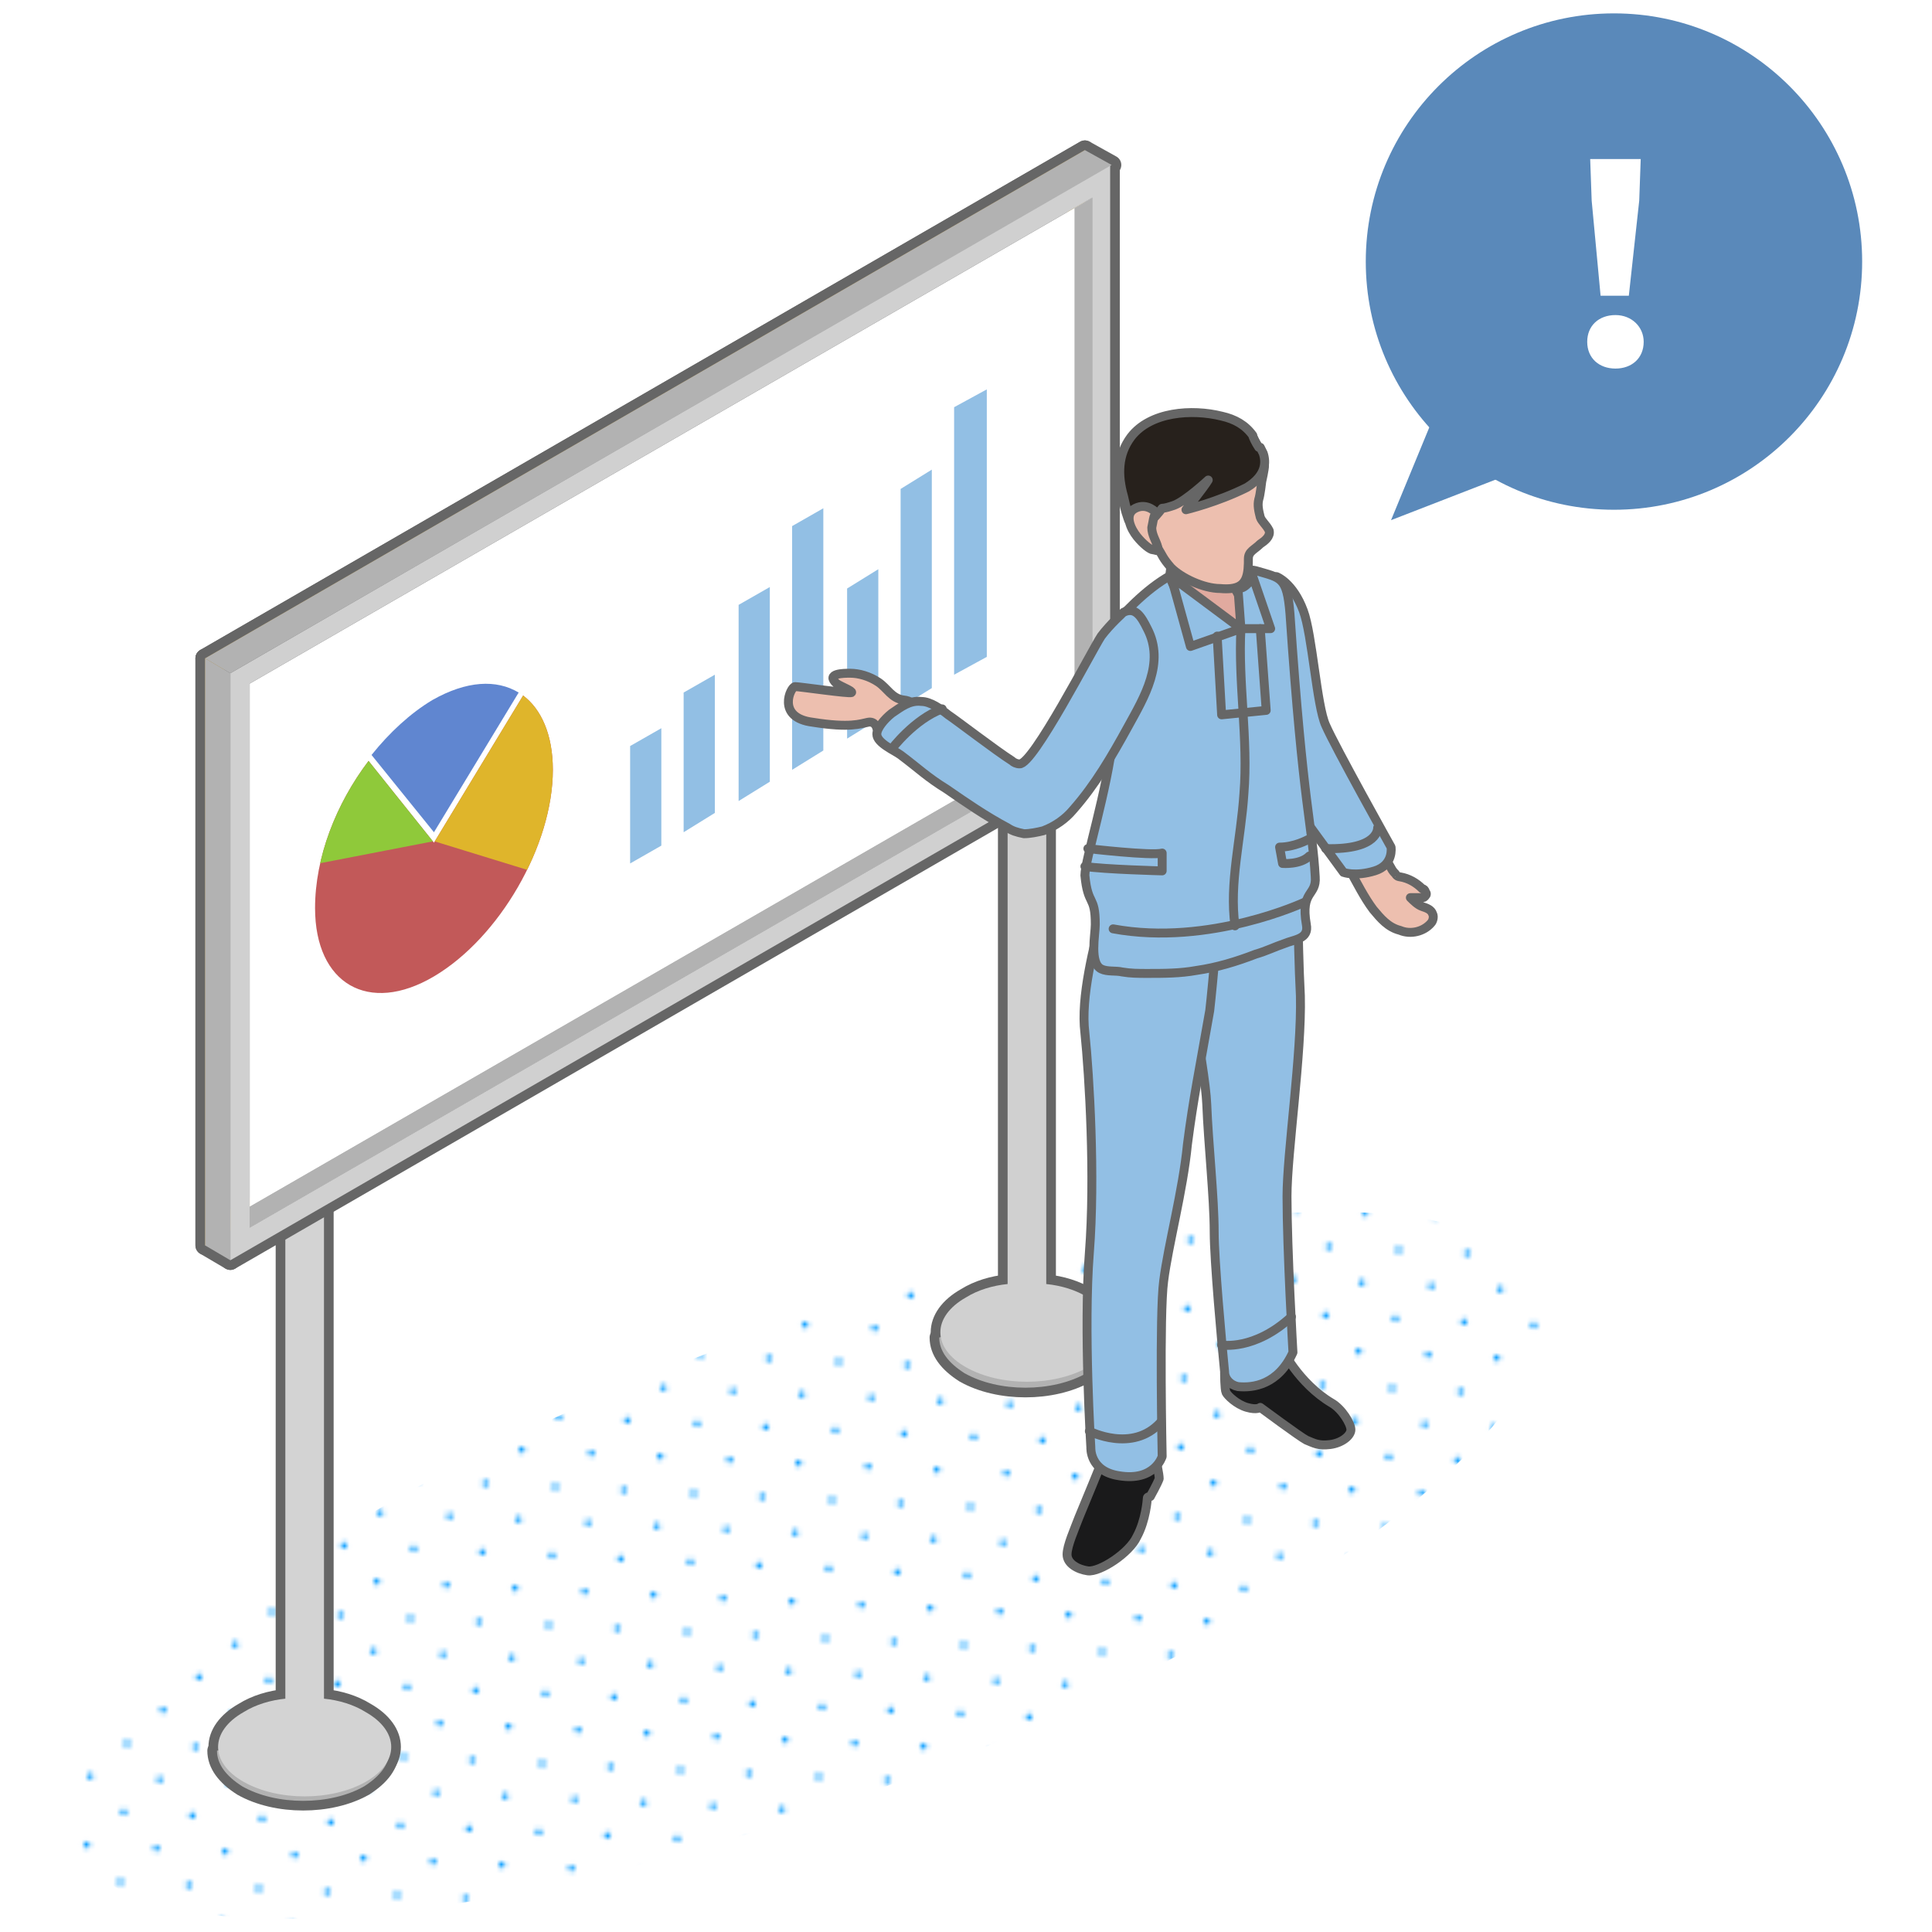 <?xml version="1.0" encoding="utf-8"?>
<!-- Generator: Adobe Illustrator 25.2.0, SVG Export Plug-In . SVG Version: 6.00 Build 0)  -->
<svg version="1.1" id="レイヤー_1" xmlns="http://www.w3.org/2000/svg" xmlns:xlink="http://www.w3.org/1999/xlink" x="0px"
	 y="0px" viewBox="0 0 130 130" widht="130" height="130" style="enable-background:new 0 0 130 130;" xml:space="preserve">
<style type="text/css">
	.st0{fill:none;}
	.st1{clip-path:url(#SVGID_1_);fill:#009AFF;}
	.st2{fill:url(#SVGID_2_);}
	.st3{fill:#D3D3D3;}
	.st4{fill:#5A89BA;}
	.st5{fill:#FFFFFF;}
	.st6{fill:none;stroke:#666666;stroke-width:1.3;stroke-linecap:round;stroke-linejoin:round;}
	.st7{fill:#B2B2B2;}
	.st8{fill:#D0D0D0;}
	.st9{clip-path:url(#SVGID_6_);fill:none;stroke:#666666;stroke-width:1.3;stroke-linecap:round;stroke-linejoin:round;}
	.st10{fill:#AA8531;}
	.st11{fill:#92BFE4;}
	.st12{fill:#6086D0;}
	.st13{fill:#C25959;}
	.st14{clip-path:url(#SVGID_13_);fill:#DFB52B;}
	.st15{clip-path:url(#SVGID_13_);fill:#8FC93A;}
	.st16{fill:#1A1A1B;stroke:#666666;stroke-width:0.6;stroke-linecap:round;stroke-linejoin:round;stroke-miterlimit:10;}
	.st17{fill:#92BFE4;stroke:#666666;stroke-width:0.6;stroke-linecap:round;stroke-linejoin:round;stroke-miterlimit:10;}
	.st18{fill:none;stroke:#666666;stroke-width:0.6;stroke-linecap:round;stroke-linejoin:round;stroke-miterlimit:10;}
	.st19{fill:#EDBFAF;}
	.st20{fill:#E1AA9F;stroke:#666666;stroke-width:0.6;stroke-linecap:round;stroke-linejoin:round;stroke-miterlimit:10;}
	.st21{fill:#EDBFAF;stroke:#666666;stroke-width:0.6;stroke-linecap:round;stroke-linejoin:round;stroke-miterlimit:10;}
	.st22{fill:#27211C;}
</style>
<pattern  x="-310.5" y="-473.9" width="28.8" height="28.8" patternUnits="userSpaceOnUse" id="_x31_0_dpi_10__x25__4" viewBox="15.1 -29.5 28.8 28.8" style="overflow:visible;">
	<g>
		<rect x="15.1" y="-29.5" class="st0" width="28.8" height="28.8"/>
		<g>
			<defs>
				<rect id="SVGID_7_" x="15.1" y="-29.5" width="28.8" height="28.8"/>
			</defs>
			<clipPath id="SVGID_1_">
				<use xlink:href="#SVGID_7_"  style="overflow:visible;"/>
			</clipPath>
			<path class="st1" d="M43.9,0c0.4,0,0.7-0.3,0.7-0.7c0-0.4-0.3-0.7-0.7-0.7c-0.4,0-0.7,0.3-0.7,0.7C43.2-0.3,43.5,0,43.9,0z"/>
			<path class="st1" d="M29.5,0c0.4,0,0.7-0.3,0.7-0.7c0-0.4-0.3-0.7-0.7-0.7c-0.4,0-0.7,0.3-0.7,0.7C28.8-0.3,29.1,0,29.5,0z"/>
			<circle class="st1" cx="15.1" cy="-0.7" r="0.7"/>
			<path class="st1" d="M43.9-14.4c0.4,0,0.7-0.3,0.7-0.7c0-0.4-0.3-0.7-0.7-0.7c-0.4,0-0.7,0.3-0.7,0.7
				C43.2-14.7,43.5-14.4,43.9-14.4z"/>
			<path class="st1" d="M29.5-14.4c0.4,0,0.7-0.3,0.7-0.7c0-0.4-0.3-0.7-0.7-0.7c-0.4,0-0.7,0.3-0.7,0.7
				C28.8-14.7,29.1-14.4,29.5-14.4z"/>
			<path class="st1" d="M15.1-14.4c0.4,0,0.7-0.3,0.7-0.7c0-0.4-0.3-0.7-0.7-0.7c-0.4,0-0.7,0.3-0.7,0.7
				C14.4-14.7,14.7-14.4,15.1-14.4z"/>
			<path class="st1" d="M43.9-28.8c0.4,0,0.7-0.3,0.7-0.7c0-0.4-0.3-0.7-0.7-0.7c-0.4,0-0.7,0.3-0.7,0.7
				C43.2-29.1,43.5-28.8,43.9-28.8z"/>
			<path class="st1" d="M29.5-28.8c0.4,0,0.7-0.3,0.7-0.7c0-0.4-0.3-0.7-0.7-0.7c-0.4,0-0.7,0.3-0.7,0.7
				C28.8-29.1,29.1-28.8,29.5-28.8z"/>
			<path class="st1" d="M15.1-28.8c0.4,0,0.7-0.3,0.7-0.7c0-0.4-0.3-0.7-0.7-0.7c-0.4,0-0.7,0.3-0.7,0.7
				C14.4-29.1,14.7-28.8,15.1-28.8z"/>
			<path class="st1" d="M0.7-28.8c0.4,0,0.7-0.3,0.7-0.7c0-0.4-0.3-0.7-0.7-0.7c-0.4,0-0.7,0.3-0.7,0.7C0-29.1,0.3-28.8,0.7-28.8z"
				/>
			<path class="st1" d="M0.7-29.5"/>
			<path class="st1" d="M22.3-7.2c0.4,0,0.7-0.3,0.7-0.7c0-0.4-0.3-0.7-0.7-0.7c-0.4,0-0.7,0.3-0.7,0.7C21.6-7.5,21.9-7.2,22.3-7.2z
				"/>
			<path class="st1" d="M36.7-7.2c0.4,0,0.7-0.3,0.7-0.7c0-0.4-0.3-0.7-0.7-0.7c-0.4,0-0.7,0.3-0.7,0.7C36-7.5,36.3-7.2,36.7-7.2z"
				/>
			<path class="st1" d="M22.3-21.6c0.4,0,0.7-0.3,0.7-0.7c0-0.4-0.3-0.7-0.7-0.7c-0.4,0-0.7,0.3-0.7,0.7
				C21.6-21.9,21.9-21.6,22.3-21.6z"/>
			<path class="st1" d="M36.7-21.6c0.4,0,0.7-0.3,0.7-0.7c0-0.4-0.3-0.7-0.7-0.7c-0.4,0-0.7,0.3-0.7,0.7
				C36-21.9,36.3-21.6,36.7-21.6z"/>
			<path class="st1" d="M7.9-21.6c0.4,0,0.7-0.3,0.7-0.7c0-0.4-0.3-0.7-0.7-0.7c-0.4,0-0.7,0.3-0.7,0.7C7.2-21.9,7.5-21.6,7.9-21.6z
				"/>
			<path class="st1" d="M7.9-22.3"/>
		</g>
	</g>
</pattern>
<g>
	
		<pattern  id="SVGID_2_" xlink:href="#_x31_0_dpi_10__x25__4" patternTransform="matrix(0.321 1.542201e-02 -1.542201e-02 0.321 -5218.876 -4357.361)">
	</pattern>
	<path class="st2" d="M103.7,86.7c3.1,8.2-16.5,23.1-43.8,33.4s-51.8,12-54.9,3.9s16.5-23.1,43.8-33.4S100.6,78.5,103.7,86.7z"/>
	<path class="st3" d="M68.2,87.5c-0.5,0.3-0.5,0.8,0,1.1c0.5,0.3,1.3,0.3,1.8,0c0.5-0.3,0.5-0.8,0-1.1
		C69.5,87.3,68.7,87.3,68.2,87.5z"/>
	<ellipse class="st3" cx="20.5" cy="116" rx="1.3" ry="0.8"/>
	<g>
		<g>
			<g>
				<g>
					<circle class="st4" cx="108.6" cy="17.6" r="16.7"/>
					<polygon class="st4" points="103.4,31.2 93.6,35 97.6,25.3 					"/>
				</g>
				<g>
					<g>
						<path class="st5" d="M106.8,23c0-1.1,0.8-1.8,1.9-1.8s1.9,0.8,1.9,1.8c0,1.1-0.8,1.8-1.9,1.8S106.8,24.1,106.8,23z
							 M107.1,13.5l-0.1-2.8h3.4l-0.1,2.8l-0.7,6.4h-1.9L107.1,13.5z"/>
					</g>
				</g>
			</g>
		</g>
		<g>
			<g>
				<g>
					<g>
						<path class="st6" d="M64.6,90c0.7,0,1.3-0.3,1.8-0.7c0.2-0.2,0.4-0.4,0.5-0.6c0.2,0,0.4,0,0.5,0c0.3,0,0.5-0.1,0.7-0.2
							c0,0,0.1,0,0.1,0c0.4,0,0.9,0,1.3,0c0.6,0,1.2,0,1.8,0c0.2,0,0.3,0,0.5,0c0.1,0.4,0.3,0.7,0.6,0.9c0.5,0.5,1.1,0.7,1.8,0.7
							c0.2,0,0.4,0,0.6-0.1c0,0,0,0,0,0c0,0,0,0,0,0c0,0,0,0,0,0c0,0,0,0,0,0c0,0,0,0,0,0c0,0,0,0,0,0c0,0,0,0,0,0c0,0,0,0,0,0
							c0,0,0,0,0,0c0,0,0,0,0,0c0,0,0,0,0,0c0,0,0,0,0,0c0,0,0,0,0,0c0,0,0,0,0,0c0,0.9-0.6,1.7-1.7,2.4c-2.3,1.3-5.9,1.3-8.2,0
							c-1.1-0.7-1.7-1.5-1.7-2.4c0,0,0,0,0,0c0,0,0,0,0,0c0,0,0,0,0,0c0,0,0,0,0,0c0,0,0,0,0,0c0,0,0,0,0,0c0,0,0,0,0,0c0,0,0,0,0,0
							c0,0,0,0,0,0c0,0,0,0,0,0c0,0,0,0,0,0c0,0,0,0,0,0c0,0,0,0,0,0c0,0,0,0,0,0c0,0,0,0,0,0c0,0,0,0,0,0c0,0,0,0,0,0c0,0,0,0,0,0
							c0,0,0,0,0,0C63.7,89.8,64.1,90,64.6,90z"/>
						<path class="st6" d="M73.2,87.3c-0.8-0.5-1.8-0.8-2.8-0.9V28.9h-2.6v57.5c-1,0.1-2,0.4-2.8,0.9c-2.3,1.3-2.3,3.4,0,4.7
							c2.3,1.3,5.9,1.3,8.2,0C75.4,90.7,75.4,88.6,73.2,87.3z"/>
					</g>
					<g>
						<path class="st7" d="M64.6,90c0.7,0,1.3-0.3,1.8-0.7c0.2-0.2,0.4-0.4,0.5-0.6c0.2,0,0.4,0,0.5,0c0.3,0,0.5-0.1,0.7-0.2
							c0,0,0.1,0,0.1,0c0.4,0,0.9,0,1.3,0c0.6,0,1.2,0,1.8,0c0.2,0,0.3,0,0.5,0c0.1,0.4,0.3,0.7,0.6,0.9c0.5,0.5,1.1,0.7,1.8,0.7
							c0.2,0,0.4,0,0.6-0.1c0,0,0,0,0,0c0,0,0,0,0,0c0,0,0,0,0,0c0,0,0,0,0,0c0,0,0,0,0,0c0,0,0,0,0,0c0,0,0,0,0,0c0,0,0,0,0,0
							c0,0,0,0,0,0c0,0,0,0,0,0c0,0,0,0,0,0c0,0,0,0,0,0c0,0,0,0,0,0c0,0,0,0,0,0c0,0.9-0.6,1.7-1.7,2.4c-2.3,1.3-5.9,1.3-8.2,0
							c-1.1-0.7-1.7-1.5-1.7-2.4c0,0,0,0,0,0c0,0,0,0,0,0c0,0,0,0,0,0c0,0,0,0,0,0c0,0,0,0,0,0c0,0,0,0,0,0c0,0,0,0,0,0c0,0,0,0,0,0
							c0,0,0,0,0,0c0,0,0,0,0,0c0,0,0,0,0,0c0,0,0,0,0,0c0,0,0,0,0,0c0,0,0,0,0,0c0,0,0,0,0,0c0,0,0,0,0,0c0,0,0,0,0,0c0,0,0,0,0,0
							c0,0,0,0,0,0C63.7,89.8,64.1,90,64.6,90z"/>
						<path class="st8" d="M73.2,87.3c-0.8-0.5-1.8-0.8-2.8-0.9V28.9h-2.6v57.5c-1,0.1-2,0.4-2.8,0.9c-2.3,1.3-2.3,3.4,0,4.7
							c2.3,1.3,5.9,1.3,8.2,0C75.4,90.7,75.4,88.6,73.2,87.3z"/>
					</g>
				</g>
				<g>
					<g>
						<path class="st6" d="M16,117.8c0.7,0,1.3-0.3,1.8-0.7c0.2-0.2,0.4-0.4,0.5-0.6c0.2,0,0.4,0,0.5,0c0.3,0,0.5-0.1,0.7-0.2
							c0,0,0.1,0,0.1,0c0.4,0,0.9,0,1.3,0c0.6,0,1.2,0,1.8,0c0.2,0,0.3,0,0.5,0c0.1,0.4,0.3,0.7,0.6,0.9c0.5,0.5,1.1,0.7,1.8,0.7
							c0.2,0,0.4,0,0.6-0.1c0,0,0,0,0,0c0,0,0,0,0,0c0,0,0,0,0,0c0,0,0,0,0,0c0,0,0,0,0,0c0,0,0,0,0,0c0,0,0,0,0,0c0,0,0,0,0,0
							c0,0,0,0,0,0c0,0,0,0,0,0c0,0,0,0,0,0c0,0,0,0,0,0c0,0,0,0,0,0c0,0,0,0,0,0c0,0.9-0.6,1.7-1.7,2.4c-2.3,1.3-5.9,1.3-8.2,0
							c-1.1-0.7-1.7-1.5-1.7-2.4c0,0,0,0,0,0c0,0,0,0,0,0c0,0,0,0,0,0c0,0,0,0,0,0c0,0,0,0,0,0c0,0,0,0,0,0c0,0,0,0,0,0c0,0,0,0,0,0
							c0,0,0,0,0,0c0,0,0,0,0,0c0,0,0,0,0,0c0,0,0,0,0,0c0,0,0,0,0,0c0,0,0,0,0,0c0,0,0,0,0,0c0,0,0,0,0,0c0,0,0,0,0,0c0,0,0,0,0,0
							c0,0,0,0,0,0C15.1,117.7,15.6,117.8,16,117.8z"/>
						<path class="st6" d="M24.6,115.2c-0.8-0.5-1.8-0.8-2.8-0.9V56.8h-2.6v57.5c-1,0.1-2,0.4-2.8,0.9c-2.3,1.3-2.3,3.4,0,4.7
							c2.3,1.3,5.9,1.3,8.2,0C26.9,118.6,26.9,116.5,24.6,115.2z"/>
					</g>
					<g>
						<path class="st7" d="M16,117.8c0.7,0,1.3-0.3,1.8-0.7c0.2-0.2,0.4-0.4,0.5-0.6c0.2,0,0.4,0,0.5,0c0.3,0,0.5-0.1,0.7-0.2
							c0,0,0.1,0,0.1,0c0.4,0,0.9,0,1.3,0c0.6,0,1.2,0,1.8,0c0.2,0,0.3,0,0.5,0c0.1,0.4,0.3,0.7,0.6,0.9c0.5,0.5,1.1,0.7,1.8,0.7
							c0.2,0,0.4,0,0.6-0.1c0,0,0,0,0,0c0,0,0,0,0,0c0,0,0,0,0,0c0,0,0,0,0,0c0,0,0,0,0,0c0,0,0,0,0,0c0,0,0,0,0,0c0,0,0,0,0,0
							c0,0,0,0,0,0c0,0,0,0,0,0c0,0,0,0,0,0c0,0,0,0,0,0c0,0,0,0,0,0c0,0,0,0,0,0c0,0.9-0.6,1.7-1.7,2.4c-2.3,1.3-5.9,1.3-8.2,0
							c-1.1-0.7-1.7-1.5-1.7-2.4c0,0,0,0,0,0c0,0,0,0,0,0c0,0,0,0,0,0c0,0,0,0,0,0c0,0,0,0,0,0c0,0,0,0,0,0c0,0,0,0,0,0c0,0,0,0,0,0
							c0,0,0,0,0,0c0,0,0,0,0,0c0,0,0,0,0,0c0,0,0,0,0,0c0,0,0,0,0,0c0,0,0,0,0,0c0,0,0,0,0,0c0,0,0,0,0,0c0,0,0,0,0,0c0,0,0,0,0,0
							c0,0,0,0,0,0C15.1,117.7,15.6,117.8,16,117.8z"/>
						<path class="st3" d="M24.6,115.2c-0.8-0.5-1.8-0.8-2.8-0.9V56.8h-2.6v57.5c-1,0.1-2,0.4-2.8,0.9c-2.3,1.3-2.3,3.4,0,4.7
							c2.3,1.3,5.9,1.3,8.2,0C26.9,118.6,26.9,116.5,24.6,115.2z"/>
					</g>
				</g>
				<g>
					<g>
						<g>
							<g>
								<path class="st6" d="M13.8,44.3l0,39.5L73,49.6l0-39.5L13.8,44.3z M15.1,45l56.7-32.7l0,36.6L15.1,81.6L15.1,45z"/>
							</g>
							<g>
								<polygon class="st6" points="16.8,82.6 73.5,49.9 73.5,13.3 16.8,46 								"/>
							</g>
							<g>
								<path class="st6" d="M15.5,45.3l0,39.5l59.2-34.2l0-39.5L15.5,45.3z M16.8,46l56.7-32.7l0,36.6L16.8,82.6L16.8,46z"/>
							</g>
							<polygon class="st6" points="72.3,49.2 72.3,14 73.5,13.3 73.5,49.9 16.8,82.6 16.8,81.2 							"/>
							<polygon class="st6" points="15.5,84.8 13.8,83.8 13.8,44.3 15.5,45.3 							"/>
							<polygon class="st6" points="74.8,11.1 73,10.1 13.8,44.3 15.5,45.3 							"/>
							<polygon class="st6" points="73.5,49.9 72.3,49.2 16.8,81.2 16.8,82.6 							"/>
						</g>
						<g>
							<polygon class="st6" points="64.2,45.4 66.4,44.2 66.4,26.2 64.2,27.4 							"/>
							<polygon class="st6" points="60.6,47.6 62.7,46.3 62.7,31.6 60.6,32.9 							"/>
							<polygon class="st6" points="57,49.7 59.1,48.4 59.1,38.3 57,39.6 							"/>
							<polygon class="st6" points="53.3,51.8 55.4,50.5 55.4,34.2 53.3,35.4 							"/>
							<polygon class="st6" points="49.7,53.9 51.8,52.6 51.8,39.5 49.7,40.7 							"/>
							<polygon class="st6" points="46,56 48.1,54.7 48.1,45.4 46,46.6 							"/>
							<polygon class="st6" points="42.4,58.1 44.5,56.9 44.5,49 42.4,50.2 							"/>
						</g>
						<g>
							<g>
								<g>
									<defs>
										<path id="SVGID_3_" d="M24.8,51.2l4.4,5.5l6-9.9c1.2,0.9,2,2.6,2,5c0,5.1-3.6,11.3-8,13.9c-4.4,2.6-8,0.5-8-4.6
											C21.2,57.7,22.6,54.1,24.8,51.2z"/>
									</defs>
									<clipPath id="SVGID_4_">
										<use xlink:href="#SVGID_3_"  style="overflow:visible;"/>
									</clipPath>
								</g>
							</g>
							<g>
								<g>
									<path class="st6" d="M25,50.8c1.2-1.5,2.6-2.8,4.1-3.7c2.3-1.3,4.3-1.4,5.8-0.5L29.2,56L25,50.8z"/>
									<path class="st6" d="M24.8,51.2l4.4,5.5l6-9.9c1.2,0.9,2,2.6,2,5c0,5.1-3.6,11.3-8,13.9c-4.4,2.6-8,0.5-8-4.6
										C21.2,57.7,22.6,54.1,24.8,51.2z"/>
								</g>
								<g>
									<defs>
										<path id="SVGID_5_" d="M24.8,51.2l4.4,5.5l6-9.9c1.2,0.9,2,2.6,2,5c0,5.1-3.6,11.3-8,13.9c-4.4,2.6-8,0.5-8-4.6
											C21.2,57.7,22.6,54.1,24.8,51.2z"/>
									</defs>
									<clipPath id="SVGID_6_">
										<use xlink:href="#SVGID_5_"  style="overflow:visible;"/>
									</clipPath>
									<polygon class="st9" points="29.2,56.6 37,59 40.1,42.9 33.1,42.4 27.7,47.9 									"/>
									<polygon class="st9" points="29.2,56.6 16.3,59.1 24.8,51.2 									"/>
								</g>
							</g>
							<g>
								<g>
									<defs>
										<path id="SVGID_8_" d="M24.8,51.2l4.4,5.5l6-9.9c1.2,0.9,2,2.6,2,5c0,5.1-3.6,11.3-8,13.9c-4.4,2.6-8,0.5-8-4.6
											C21.2,57.7,22.6,54.1,24.8,51.2z"/>
									</defs>
									<clipPath id="SVGID_9_">
										<use xlink:href="#SVGID_8_"  style="overflow:visible;"/>
									</clipPath>
								</g>
							</g>
						</g>
					</g>
					<g>
						<g>
							<g>
								<path class="st10" d="M13.8,44.3l0,39.5L73,49.6l0-39.5L13.8,44.3z M15.1,45l56.7-32.7l0,36.6L15.1,81.6L15.1,45z"/>
							</g>
							<g>
								<polygon class="st5" points="16.8,82.6 73.5,49.9 73.5,13.3 16.8,46 								"/>
							</g>
							<g>
								<path class="st8" d="M15.5,45.3l0,39.5l59.2-34.2l0-39.5L15.5,45.3z M16.8,46l56.7-32.7l0,36.6L16.8,82.6L16.8,46z"/>
							</g>
							<polygon class="st7" points="72.3,49.2 72.3,14 73.5,13.3 73.5,49.9 16.8,82.6 16.8,81.2 							"/>
							<polygon class="st7" points="15.5,84.8 13.8,83.8 13.8,44.3 15.5,45.3 							"/>
							<polygon class="st7" points="74.8,11.1 73,10.1 13.8,44.3 15.5,45.3 							"/>
							<polygon class="st7" points="73.5,49.9 72.3,49.2 16.8,81.2 16.8,82.6 							"/>
						</g>
						<g>
							<polygon class="st11" points="64.2,45.4 66.4,44.2 66.4,26.2 64.2,27.4 							"/>
							<polygon class="st11" points="60.6,47.6 62.7,46.3 62.7,31.6 60.6,32.9 							"/>
							<polygon class="st11" points="57,49.7 59.1,48.4 59.1,38.3 57,39.6 							"/>
							<polygon class="st11" points="53.3,51.8 55.4,50.5 55.4,34.2 53.3,35.4 							"/>
							<polygon class="st11" points="49.7,53.9 51.8,52.6 51.8,39.5 49.7,40.7 							"/>
							<polygon class="st11" points="46,56 48.1,54.7 48.1,45.4 46,46.6 							"/>
							<polygon class="st11" points="42.4,58.1 44.5,56.9 44.5,49 42.4,50.2 							"/>
						</g>
						<g>
							<g>
								<g>
									<defs>
										<path id="SVGID_10_" d="M24.8,51.2l4.4,5.5l6-9.9c1.2,0.9,2,2.6,2,5c0,5.1-3.6,11.3-8,13.9c-4.4,2.6-8,0.5-8-4.6
											C21.2,57.7,22.6,54.1,24.8,51.2z"/>
									</defs>
									<clipPath id="SVGID_11_">
										<use xlink:href="#SVGID_10_"  style="overflow:visible;"/>
									</clipPath>
								</g>
							</g>
							<g>
								<g>
									<path class="st12" d="M25,50.8c1.2-1.5,2.6-2.8,4.1-3.7c2.3-1.3,4.3-1.4,5.8-0.5L29.2,56L25,50.8z"/>
									<path class="st13" d="M24.8,51.2l4.4,5.5l6-9.9c1.2,0.9,2,2.6,2,5c0,5.1-3.6,11.3-8,13.9c-4.4,2.6-8,0.5-8-4.6
										C21.2,57.7,22.6,54.1,24.8,51.2z"/>
								</g>
								<g>
									<defs>
										<path id="SVGID_12_" d="M24.8,51.2l4.4,5.5l6-9.9c1.2,0.9,2,2.6,2,5c0,5.1-3.6,11.3-8,13.9c-4.4,2.6-8,0.5-8-4.6
											C21.2,57.7,22.6,54.1,24.8,51.2z"/>
									</defs>
									<clipPath id="SVGID_13_">
										<use xlink:href="#SVGID_12_"  style="overflow:visible;"/>
									</clipPath>
									<polygon class="st14" points="29.2,56.6 37,59 40.1,42.9 33.1,42.4 27.7,47.9 									"/>
									<polygon class="st15" points="29.2,56.6 16.3,59.1 24.8,51.2 									"/>
								</g>
							</g>
							<g>
								<g>
									<defs>
										<path id="SVGID_14_" d="M24.8,51.2l4.4,5.5l6-9.9c1.2,0.9,2,2.6,2,5c0,5.1-3.6,11.3-8,13.9c-4.4,2.6-8,0.5-8-4.6
											C21.2,57.7,22.6,54.1,24.8,51.2z"/>
									</defs>
									<clipPath id="SVGID_15_">
										<use xlink:href="#SVGID_14_"  style="overflow:visible;"/>
									</clipPath>
								</g>
							</g>
						</g>
					</g>
					<g>
						<g>
							<g>
								<g>
									<defs>
										<path id="SVGID_16_" d="M24.8,51.2l4.4,5.5l6-9.9c1.2,0.9,2,2.6,2,5c0,5.1-3.6,11.3-8,13.9c-4.4,2.6-8,0.5-8-4.6
											C21.2,57.7,22.6,54.1,24.8,51.2z"/>
									</defs>
									<clipPath id="SVGID_17_">
										<use xlink:href="#SVGID_16_"  style="overflow:visible;"/>
									</clipPath>
								</g>
							</g>
							<g>
								<g>
									<defs>
										<path id="SVGID_18_" d="M24.8,51.2l4.4,5.5l6-9.9c1.2,0.9,2,2.6,2,5c0,5.1-3.6,11.3-8,13.9c-4.4,2.6-8,0.5-8-4.6
											C21.2,57.7,22.6,54.1,24.8,51.2z"/>
									</defs>
									<clipPath id="SVGID_19_">
										<use xlink:href="#SVGID_18_"  style="overflow:visible;"/>
									</clipPath>
								</g>
							</g>
							<g>
								<g>
									<defs>
										<path id="SVGID_20_" d="M24.8,51.2l4.4,5.5l6-9.9c1.2,0.9,2,2.6,2,5c0,5.1-3.6,11.3-8,13.9c-4.4,2.6-8,0.5-8-4.6
											C21.2,57.7,22.6,54.1,24.8,51.2z"/>
									</defs>
									<clipPath id="SVGID_21_">
										<use xlink:href="#SVGID_20_"  style="overflow:visible;"/>
									</clipPath>
								</g>
							</g>
						</g>
					</g>
				</g>
			</g>
			<g>
				<g>
					<g>
						<g>
							<path class="st16" d="M82.4,92.4c0,0,0,1.1,0.1,1.3c0.1,0.2,0.7,0.8,1.4,1c0.7,0.2,0.9,0,0.9,0s2.7,2,3.1,2.2
								c0.5,0.2,0.8,0.4,1.6,0.3c0.8-0.1,1.4-0.6,1.4-1c0-0.4-0.6-1.4-1.3-1.8c-2.2-1.3-3.5-3.8-3.2-3.6L82.4,92.4z"/>
						</g>
					</g>
					<g>
						<g>
							<path class="st16" d="M74.2,98.2c0,0-1.3,3.2-1.6,3.9c-0.3,0.8-0.8,1.9-0.8,2.5c0,0.6,0.7,1,1.4,1.1c0.8,0.1,2.8-1.2,3.3-2.3
								c0.6-1.1,0.7-2.5,0.7-2.6c0-0.1,0.2-0.1,0.2-0.1s0.5-0.9,0.6-1.2c0-0.3-0.2-1.2-0.2-1.2S74.6,97.5,74.2,98.2z"/>
						</g>
					</g>
					<g>
						<path class="st17" d="M79.3,63c0,0,1.8,8.7,1.9,11.3c0.1,2.6,0.5,6.3,0.5,8.6c0,1.9,0.5,7.4,0.7,9.4c0,0.5,0.4,0.9,0.9,1
							c1,0.1,2.7-0.1,3.7-2.3c0,0-0.4-6.9-0.4-10.5c0-2.9,1-9.6,0.9-13.5c-0.2-3.8-0.2-9.6-0.2-9.6L79.3,63z"/>
						<path class="st17" d="M82.1,60.5c0,0-0.5,5.8-0.7,7.5c-0.7,4-1.1,5.9-1.5,9c-0.3,3.1-1.3,6.8-1.6,9.2C78,88.4,78.2,98,78.2,98
							s-0.5,1.7-2.9,1.3c-2-0.3-1.9-1.9-1.9-1.9s-0.5-8-0.1-13.1c0.4-5.1,0-11.9-0.3-14.8c-0.3-2.4,0.6-5.8,1.2-8.2
							C74.9,59,82.1,60.5,82.1,60.5z"/>
					</g>
					<path class="st18" d="M73.3,96.3c0,0,2.9,1.5,4.8-0.6"/>
					<path class="st18" d="M82.2,90.5c0,0,2.2,0.4,4.7-1.9"/>
				</g>
				<g>
					<g>
						<g>
							<g>
								<path class="st19" d="M96.4,61.5c-0.1-0.3-0.4-0.4-0.7-0.5c-0.3-0.1-0.6-0.4-0.8-0.6c0.3,0,0.5,0,0.8,0c0.1,0,0.1,0,0.2-0.1
									c0.1-0.1,0.1-0.2,0-0.3c0-0.1-0.1-0.2-0.2-0.2c-0.4-0.4-0.9-0.7-1.5-0.8C94.2,59,94,59,93.9,58.8c-0.1-0.1-0.2-0.2-0.3-0.4
									L92.8,57c-0.5-0.9-1.8,0.7-2,1.2c0,0.1-0.1,0.1,0,0.2c0,0,0,0,0,0c0,0,0,0.1,0,0.1c0.5,0.9,1,1.9,1.6,2.7
									c0.5,0.6,1,1.2,1.8,1.4c0.7,0.3,1.6,0.1,2.1-0.5C96.4,62,96.5,61.7,96.4,61.5z"/>
							</g>
							<g>
								<path class="st18" d="M96.4,61.5c-0.1-0.3-0.4-0.4-0.7-0.5c-0.3-0.1-0.6-0.4-0.8-0.6c0.3,0,0.5,0,0.8,0c0.1,0,0.1,0,0.2-0.1
									c0.1-0.1,0.1-0.2,0-0.3c0-0.1-0.1-0.2-0.2-0.2c-0.4-0.4-0.9-0.7-1.5-0.8C94.2,59,94,59,93.9,58.8c-0.1-0.1-0.2-0.2-0.3-0.4
									L92.8,57c-0.5-0.9-1.8,0.7-2,1.2c0,0.1-0.1,0.1,0,0.2c0,0,0,0,0,0c0,0,0,0.1,0,0.1c0.5,0.9,1,1.9,1.6,2.7
									c0.5,0.6,1,1.2,1.8,1.4c0.7,0.3,1.6,0.1,2.1-0.5C96.4,62,96.5,61.7,96.4,61.5z"/>
							</g>
						</g>
						<path class="st17" d="M85.9,38.8c0,0,1.1,0.4,1.8,2.3c0.6,1.6,0.9,6.4,1.5,7.7c0.6,1.4,4.4,8.2,4.4,8.2s0.2,1.2-1.1,1.6
							c-1.3,0.4-2.1,0.1-2.1,0.1s-3.3-4.5-3.7-5.1s-3.8-10.1-4.1-11.5C82.3,40.7,84,39.7,85.9,38.8z"/>
						<path class="st17" d="M78.8,38.7c-1.8,1-3.2,2.6-4.6,4.1c-0.4,0.4-0.1,1-0.1,1s1.2,2.3,0.8,5.8c-0.4,3.6-1.9,8.3-1.9,9.3
							c0.2,2.1,0.7,1.3,0.7,3.3c0,0.7-0.4,2.6,0.4,3c0.4,0.2,1,0.1,1.4,0.2c0.6,0.1,1.1,0.1,1.7,0.1c1.1,0,2.2,0,3.3-0.2
							c1.4-0.2,2.7-0.6,4-1.1c0.7-0.2,1.3-0.5,1.9-0.7c0.7-0.3,1.7-0.3,1.5-1.3c-0.4-2.3,0.7-1.9,0.6-3.2c-0.2-3.6-0.8-4.5-1.7-17.7
							c-0.2-2.5-0.6-2.4-2.3-2.9C83.2,38.1,78.8,38.7,78.8,38.7z"/>
						<path class="st20" d="M79.1,35.7l-0.4,3.1c0,0,0.9,2.2,1.6,2.8c0.7,0.6,2.9,0.6,3.2,0.7c0.2,0.1,0.2-0.3,0.2-1.3
							C83.7,40,80.5,35.7,79.1,35.7z"/>
						<g>
							<g>
								<g>
									<path class="st21" d="M84.9,32.4c0,0-0.1,0.9-0.2,1.2c-0.1,0.4,0,0.8,0.1,1.2c0.1,0.3,0.4,0.5,0.6,0.9
										c0.1,0.4-0.3,0.7-0.6,0.9c-0.4,0.4-0.8,0.5-0.8,1c0,0.4,0,1-0.2,1.4c-0.2,0.4-0.6,0.7-1.7,0.6c-1.1,0-2.6-0.7-3.3-1.4
										c-0.6-0.7-0.5-0.7-1-1.5c-0.2-0.4-1.8-1.3-1.9-1.8c-0.1-0.4-0.7-1.5-0.1-4.1c0.6-2.6,3.3-2.1,4.6-2.2c1.3,0,3.4-0.3,4,1
										C85.2,31.1,85.2,31,84.9,32.4z"/>
								</g>
							</g>
							<g>
								<g>
									<path class="st22" d="M85,30.5C85,30.5,85,30.5,85,30.5C85,30.5,85,30.5,85,30.5c-0.1-0.2-0.2-0.4-0.2-0.4c0,0,0,0-0.1,0
										c-0.2-0.3-0.4-0.7-0.4-0.8c-0.5-0.7-1.2-1.1-2.1-1.3c-2-0.5-4.8-0.3-6.1,1.4c-0.9,1.2-0.9,2.6-0.5,4
										c0.2,0.9,0.3,1.3,0.8,2.1c0.1,0.2,0.5,0.7,0.5,0.7s0.3-0.5,0-1c-0.3-0.5,0.7-0.3,0.7-0.3s0.3-0.3,0.6-0.7
										c0.2,0,0.5-0.1,0.8-0.2c0.8-0.3,2.3-1.7,2.3-1.7c-0.3,0.5-1.5,2-1.5,2s2.1-0.5,4.1-1.5C85.2,32,85.2,31.1,85,30.5z"/>
								</g>
								<g>
									<path class="st18" d="M85,30.5C85,30.5,85,30.5,85,30.5C85,30.5,85,30.5,85,30.5c-0.1-0.2-0.2-0.4-0.2-0.4c0,0,0,0-0.1,0
										c-0.2-0.3-0.4-0.7-0.4-0.8c-0.5-0.7-1.2-1.1-2.1-1.3c-2-0.5-4.8-0.3-6.1,1.4c-0.9,1.2-0.9,2.6-0.5,4
										c0.2,0.9,0.3,1.3,0.8,2.1c0.1,0.2,0.5,0.7,0.5,0.7s0.3-0.5,0-1c-0.3-0.5,0.7-0.3,0.7-0.3s0.3-0.3,0.6-0.7
										c0.2,0,0.5-0.1,0.8-0.2c0.8-0.3,2.3-1.7,2.3-1.7c-0.3,0.5-1.5,2-1.5,2s2.1-0.5,4.1-1.5C85.2,32,85.2,31.1,85,30.5z"/>
								</g>
							</g>
							<g>
								<g>
									<path class="st21" d="M77.8,34.5c0,0-0.6-0.7-1.4-0.3c-0.8,0.4-0.3,1.4,0.1,1.9c0.4,0.5,0.9,0.9,1.1,0.9
										c0.2,0,0.4,0.2,0.3-0.2c-0.1-0.4-0.4-0.8-0.4-1.3C77.6,35.1,77.6,34.7,77.8,34.5z"/>
								</g>
							</g>
						</g>
						<path class="st17" d="M78.8,38.8l4.7,3.5l-0.2-2.7c0,0,0.5,0.1,1-0.8l1.2,3.5l-2,0l-3.4,1.2L78.8,38.8z"/>
						<path class="st18" d="M87.8,60.7c0,0-6.4,3-12.9,1.8"/>
						<path class="st18" d="M83.5,42.3c-0.2,3.6,0.5,7.5,0.2,11.1c-0.2,3.1-1,6-0.6,8.9"/>
						<polyline class="st18" points="84.8,42.3 85.2,47.8 82.2,48.1 81.9,42.8 						"/>
						<path class="st18" d="M73.2,57.1c0,0,4.3,0.5,5,0.3v1.2c0,0-3.9-0.1-5.2-0.3"/>
						<path class="st18" d="M88,56.5c0,0-0.9,0.5-1.9,0.5l0.2,1.1c0,0,1.2,0.1,1.8-0.5"/>
						<path class="st18" d="M92.7,55.7c0,0,0.1,1.5-3.5,1.4"/>
					</g>
				</g>
				<path class="st21" d="M61.5,48c0,0,0.3-0.8-0.7-0.9c-0.8-0.1-1.1-0.8-1.7-1.2c-0.6-0.4-1.3-0.6-1.9-0.6c-0.4,0-1.7,0-0.9,0.7
					c0.3,0.2,1.1,0.5,1,0.6c-0.1,0.1-3.5-0.4-3.8-0.4c-0.3,0-1.3,2.1,1.2,2.4c2.5,0.4,3.2,0.1,3.7,0S59,49,59,49S60.9,49.2,61.5,48z
					"/>
				<path class="st17" d="M74.1,42.8c-0.6,0.9-4.6,8.7-5.5,8.6c-0.2,0-0.4-0.1-0.5-0.2c-1.1-0.7-3.7-2.7-4.3-3.1
					c-0.5-0.4-1.2-0.9-1.8-0.9c-0.8-0.1-1.4,0.4-2,0.8c-0.5,0.4-1,1-1,1.4c0,0.6,1.2,1.1,1.6,1.4c1.2,0.9,1.8,1.5,3.1,2.3
					c1.3,0.9,2.6,1.8,4.1,2.6c0.3,0.2,0.6,0.3,1.1,0.4c0.4,0,0.9-0.1,1.3-0.2c0.8-0.3,1.5-0.8,2-1.4c1.5-1.7,2.6-3.6,3.7-5.6
					c1.1-2,2.5-4.3,1.3-6.6c-0.4-0.8-0.8-1.5-1.6-1.1C75.6,41.2,74.7,42,74.1,42.8z"/>
				<path class="st18" d="M60,50.4c0,0,1.5-2,3.4-2.7"/>
			</g>
		</g>
	</g>
</g>
</svg>
